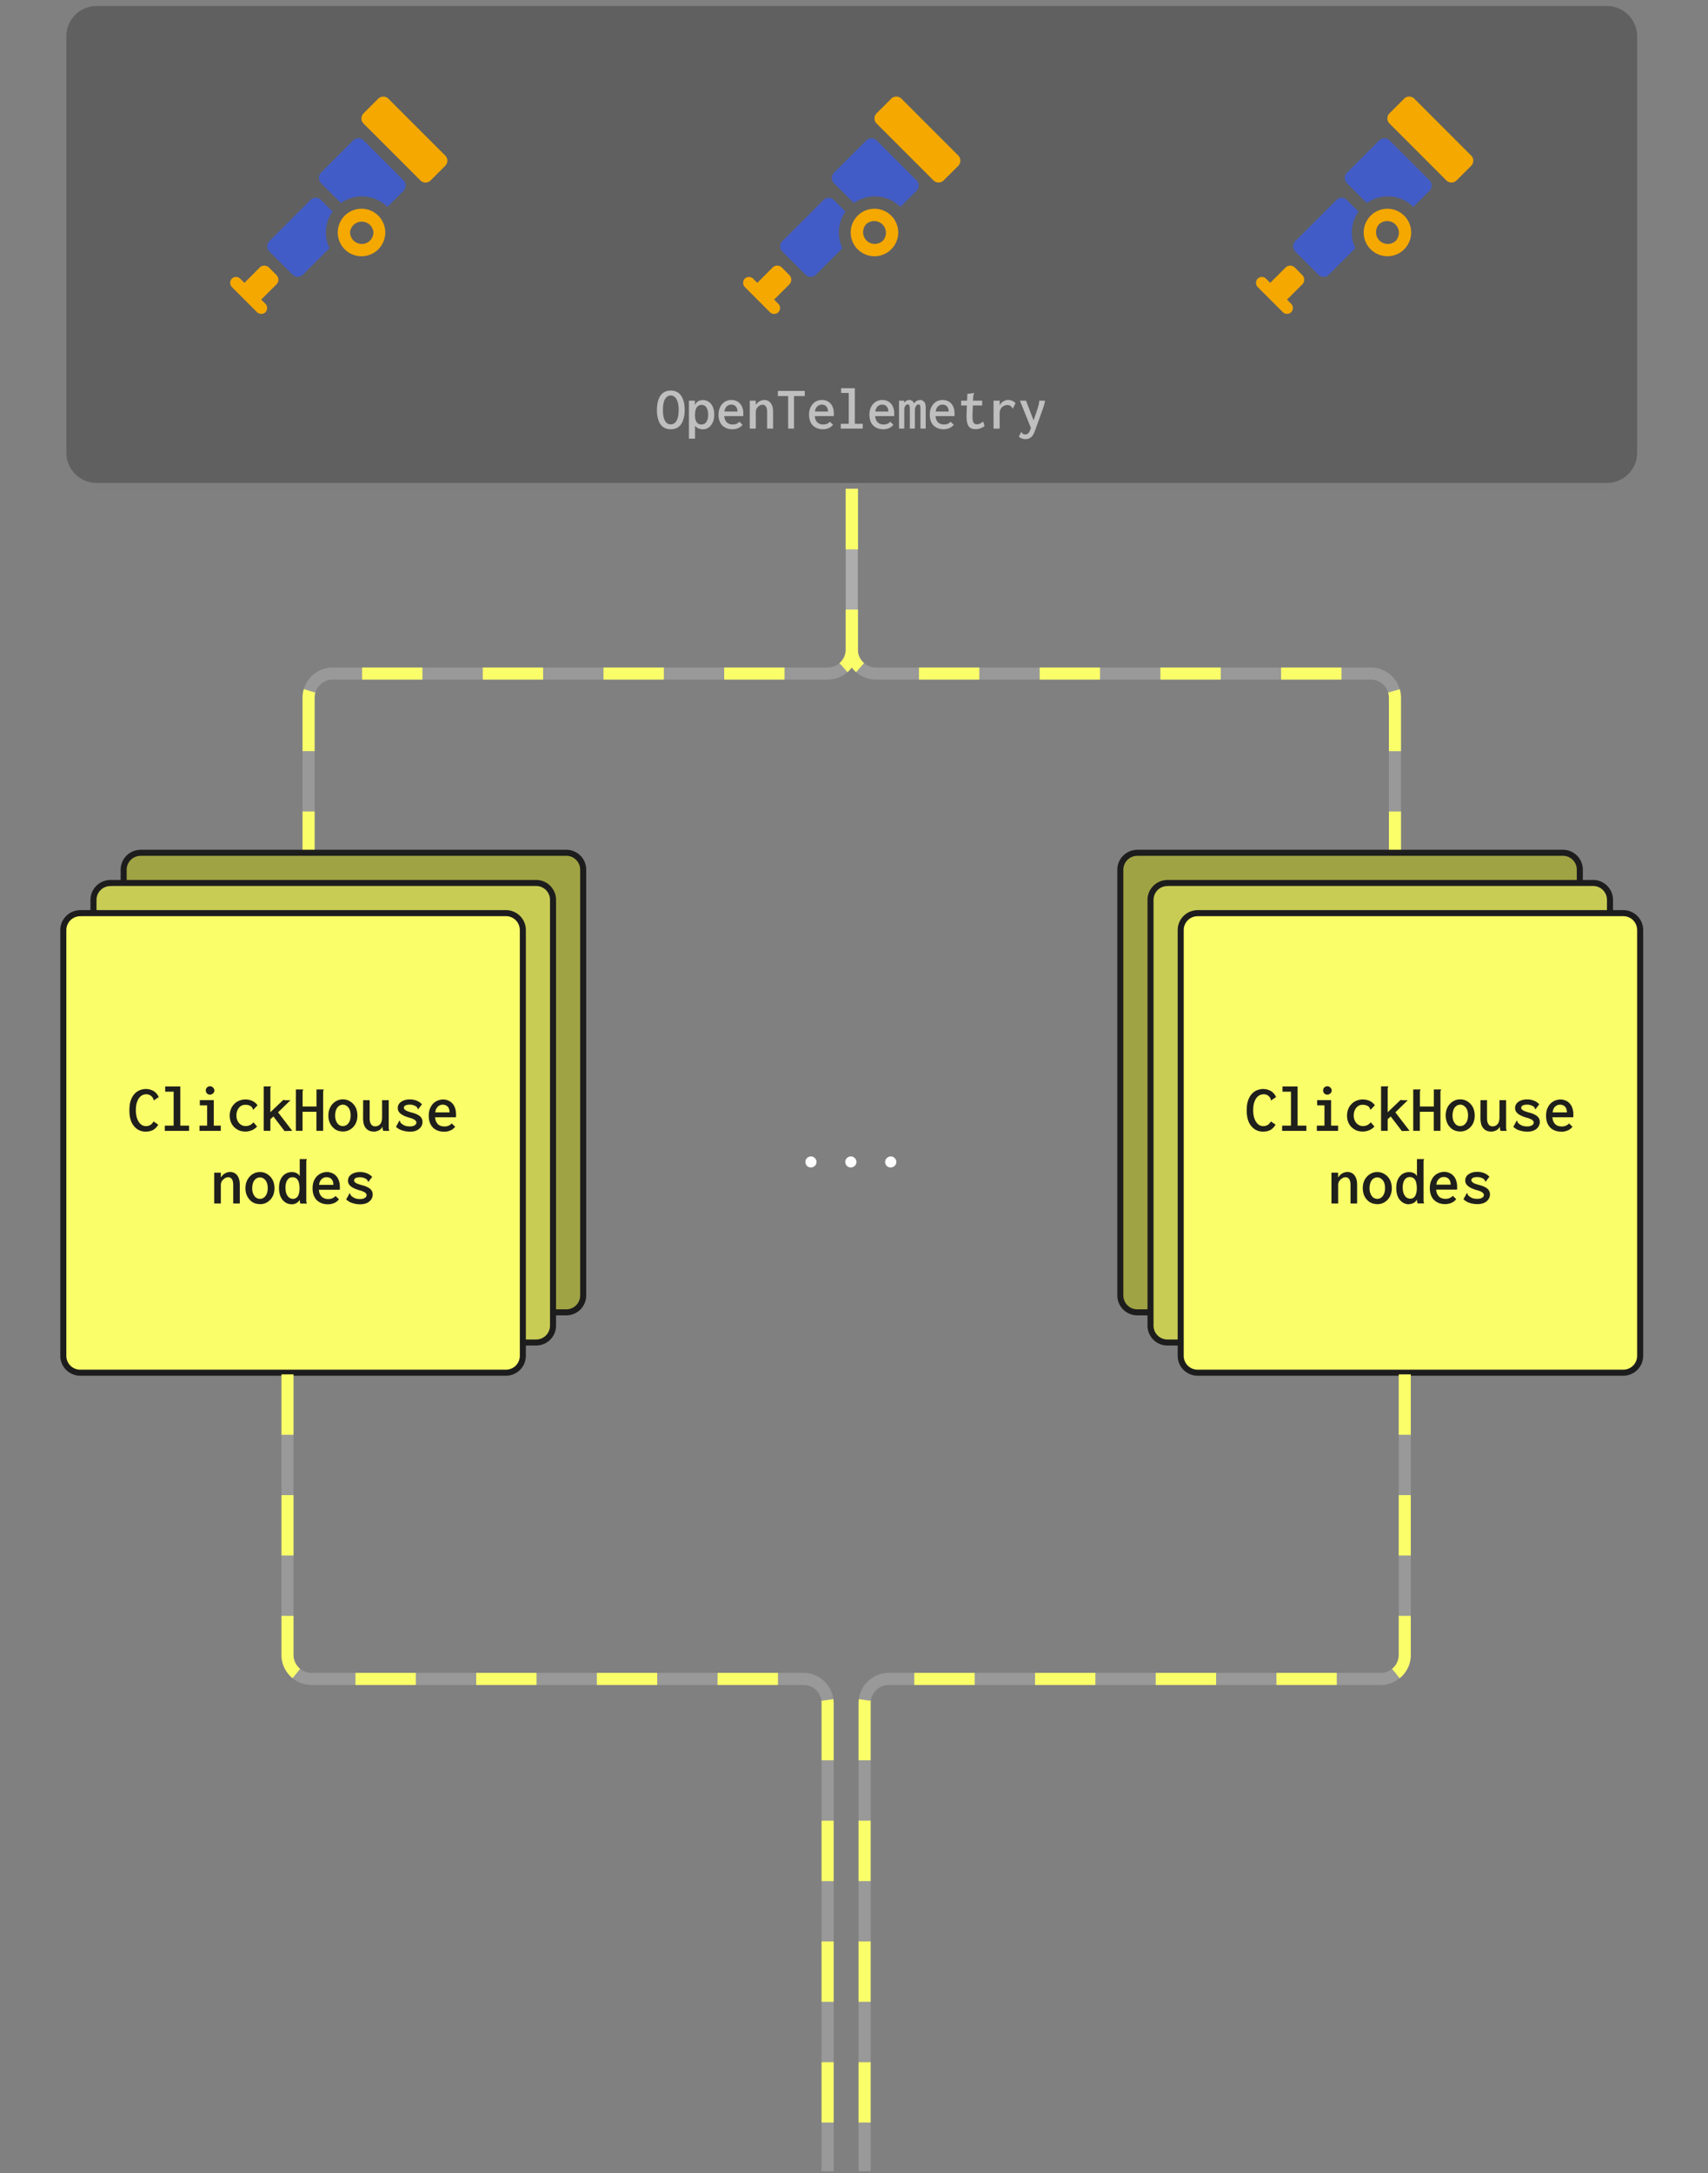 <svg xmlns="http://www.w3.org/2000/svg" width="283" height="360" fill="none" viewBox="0 0 283 360">
<rect x="0" y="0" width="283" height="360" fill="#808080" stroke="none"/>
<g clip-path="url(#a)">
    <path fill="#151515" fill-opacity=".3" d="M10 6a6 6 0 0 1 6-6h250.26a6 6 0 0 1 6 6v69a6 6 0 0 1-6 6H16a6 6 0 0 1-6-6z"/>
    <path stroke="#fff" stroke-opacity=".2" d="M16 .5h250.26a5.5 5.5 0 0 1 5.5 5.5v69a5.5 5.5 0 0 1-5.5 5.5H16a5.5 5.5 0 0 1-5.5-5.5V6A5.5 5.5 0 0 1 16 .5Z"/>
    <path fill="#f5a800" d="M57.17 35.68a3.93 3.93 0 1 0 5.46 5.67 3.93 3.93 0 0 0-5.46-5.67m4.16 4.16A1.95 1.95 0 0 1 58 38.47a1.95 1.95 0 0 1 3.88 0c0 .51-.2 1-.56 1.37m1.33-23.48-2.4 2.4a1.2 1.2 0 0 0 0 1.72l9.4 9.4a1.2 1.2 0 0 0 1.71 0l2.4-2.4a1.2 1.2 0 0 0 0-1.72l-9.4-9.4a1.2 1.2 0 0 0-1.7 0M45.8 47.12a1.1 1.1 0 0 0 0-1.56l-1.22-1.23a1.1 1.1 0 0 0-1.56 0l-2.52 2.53-.7-.7a1 1 0 0 0-1.38 0 1 1 0 0 0 0 1.39l4.17 4.17a1 1 0 0 0 1.39 0 1 1 0 0 0 0-1.39l-.7-.7 2.53-2.52z"/>
    <path fill="#425cc7" d="m58.53 23.26-5.34 5.35a1.24 1.24 0 0 0 0 1.73l3.3 3.3a6 6 0 0 1 7.7.64l2.67-2.67a1.24 1.24 0 0 0 0-1.74l-6.59-6.6a1.23 1.23 0 0 0-1.74 0M55.1 35.04l-1.95-1.95a1.2 1.2 0 0 0-1.67 0l-6.87 6.88a1.2 1.2 0 0 0 0 1.66l3.9 3.9a1.2 1.2 0 0 0 1.65 0l4.43-4.42a6 6 0 0 1 .51-6.07"/>
    <path fill="#f5a800" d="M142.16 35.68a3.93 3.93 0 1 0 5.46 5.67 3.93 3.93 0 0 0-5.46-5.67m4.16 4.16a1.95 1.95 0 0 1-2.75 0 1.96 1.96 0 0 1 0-2.75 1.95 1.95 0 0 1 2.75 2.75m1.34-23.48-2.4 2.4a1.2 1.2 0 0 0 0 1.72l9.4 9.4a1.2 1.2 0 0 0 1.7 0l2.41-2.4c.47-.48.47-1.24 0-1.72l-9.4-9.4a1.2 1.2 0 0 0-1.32-.27 1 1 0 0 0-.4.27m-16.87 30.76a1.1 1.1 0 0 0 0-1.56l-1.22-1.23a1.1 1.1 0 0 0-1.56 0l-2.52 2.53-.69-.7a1 1 0 0 0-1.38 0 1 1 0 0 0 0 1.39l4.16 4.17a1 1 0 0 0 1.4 0 1 1 0 0 0 0-1.39l-.7-.7z"/>
    <path fill="#425cc7" d="m143.53 23.26-5.35 5.35a1.24 1.24 0 0 0 0 1.73l3.3 3.3a6 6 0 0 1 7.71.64l2.67-2.67a1.24 1.24 0 0 0 0-1.74l-6.6-6.6a1.23 1.23 0 0 0-1.73 0m-3.44 11.78-1.95-1.95a1.2 1.2 0 0 0-1.66 0l-6.88 6.88a1.2 1.2 0 0 0 0 1.66l3.9 3.9a1.2 1.2 0 0 0 1.66 0l4.42-4.42a6 6 0 0 1 .51-6.07"/>
    <path fill="#f5a800" d="M227.16 35.68a3.93 3.93 0 1 0 5.45 5.67 3.93 3.93 0 0 0-5.45-5.67m4.16 4.16a1.95 1.95 0 0 1-2.76 0 1.96 1.96 0 0 1 0-2.75 1.95 1.95 0 0 1 2.75 2.75m1.33-23.48-2.4 2.4a1.2 1.2 0 0 0 0 1.72l9.4 9.4a1.2 1.2 0 0 0 1.7 0l2.41-2.4a1.2 1.2 0 0 0 0-1.72l-9.4-9.4a1.2 1.2 0 0 0-1.32-.27q-.22.09-.4.27m-16.86 30.76a1.1 1.1 0 0 0 0-1.56l-1.22-1.23a1.1 1.1 0 0 0-1.56 0l-2.53 2.53-.69-.7a1 1 0 0 0-1.38 0 1 1 0 0 0 0 1.39l4.17 4.17a1 1 0 0 0 1.38 0 1 1 0 0 0 0-1.39l-.69-.7z"/>
    <path fill="#425cc7" d="m228.52 23.26-5.35 5.35a1.24 1.24 0 0 0 0 1.73l3.3 3.3a6 6 0 0 1 7.71.64l2.67-2.67a1.24 1.24 0 0 0 0-1.74l-6.6-6.6a1.23 1.23 0 0 0-1.73 0m-3.44 11.78-1.95-1.95a1.2 1.2 0 0 0-1.66 0l-6.88 6.88a1.2 1.2 0 0 0 0 1.66l3.9 3.9a1.2 1.2 0 0 0 1.66 0l4.42-4.42a6 6 0 0 1 .52-6.07"/>
    <path fill="#fff" fill-opacity=".6" d="M111.14 71.11q-.74 0-1.26-.37-.51-.37-.77-1.09a5 5 0 0 1-.26-1.75q0-1.01.26-1.72.26-.72.77-1.1.52-.38 1.26-.38.75 0 1.26.38t.77 1.1q.27.71.27 1.72a5 5 0 0 1-.27 1.75q-.26.72-.77 1.09t-1.26.37m0-.81a1 1 0 0 0 .7-.27q.3-.27.45-.8t.16-1.34q0-.75-.16-1.28t-.45-.81a1 1 0 0 0-.7-.29q-.4 0-.71.29t-.44.81q-.15.53-.15 1.28 0 .8.15 1.34.15.53.44.8t.71.27m3.01 2.37v-6.3h.99v.74q.14-.3.33-.48.22-.2.46-.27.25-.09.54-.09.38 0 .71.16.34.15.6.45t.41.75.15 1.05-.16 1.07q-.16.45-.43.77a1.7 1.7 0 0 1-1.3.6 2 2 0 0 1-.94-.26 2 2 0 0 1-.35-.32v2.13zm2.05-2.35q.23 0 .43-.08t.36-.27q.15-.2.25-.51a3 3 0 0 0-.04-1.65q-.12-.34-.36-.54a1 1 0 0 0-.56-.2 1 1 0 0 0-.82.39q-.15.2-.23.54a4 4 0 0 0-.03 1.35q.05.24.14.43.09.18.21.3.13.12.29.18.17.06.36.06m5.14.79q-.5 0-.92-.16t-.73-.46q-.3-.3-.47-.76-.17-.45-.17-1.02t.17-1.03.46-.77a2 2 0 0 1 1.54-.65q.38 0 .74.14t.62.42.42.69.16.98v.23l-.01.21h-3.14q.02.36.14.63.12.26.3.43.2.17.43.25.24.08.5.08.23 0 .42-.04.2-.04.38-.15t.33-.27l.52.51q-.21.25-.47.42-.25.16-.57.24-.3.08-.65.08m-1.31-2.93h2.16q0-.28-.07-.49a1 1 0 0 0-.21-.36 1 1 0 0 0-.32-.22 1.2 1.2 0 0 0-.83-.01q-.18.08-.33.21-.15.14-.26.36-.1.21-.14.51m4.2 2.82v-4.63h1v.71q.17-.25.38-.43a1.6 1.6 0 0 1 1.03-.39q.39 0 .72.2t.53.63.2 1.12V71h-.99v-2.78q0-.41-.09-.67a1 1 0 0 0-.26-.38.6.6 0 0 0-.39-.12 1 1 0 0 0-.4.09q-.2.09-.37.25-.16.15-.26.38-.1.22-.1.5V71zm6.36 0v-5.39h-1.7v-.85h4.45v.85h-1.78V71zm5.75.11q-.5 0-.92-.16t-.73-.46-.47-.76-.17-1.02q0-.58.17-1.03t.46-.77a2 2 0 0 1 1.54-.65q.38 0 .74.14t.62.42q.27.27.42.69.16.41.16.98v.23l-.01.21h-3.14q.02.36.14.63.12.26.3.43.2.17.43.25.24.08.5.08.23 0 .42-.04.2-.04.38-.15t.33-.27l.52.51q-.21.25-.47.42-.25.16-.57.24-.3.08-.65.08m-1.31-2.93h2.16q0-.28-.07-.49a1 1 0 0 0-.21-.36 1 1 0 0 0-.32-.22 1.2 1.2 0 0 0-.83-.01q-.18.08-.33.21-.15.14-.26.36-.1.21-.14.51m4.28 2.82v-.79h1.32V65.1h-1.26v-.79h2.27v5.9h1.31V71zm7.03.11q-.5 0-.92-.16t-.73-.46-.47-.76-.17-1.02q0-.58.17-1.03t.46-.77a2 2 0 0 1 1.54-.65q.38 0 .74.14t.62.42q.27.27.42.69.16.41.16.98v.23l-.01.21h-3.14q.02.36.14.63.12.26.3.43.2.17.43.25.24.08.5.08.23 0 .42-.04.2-.04.38-.15t.33-.27l.52.51q-.21.25-.47.42-.25.16-.57.24-.3.08-.65.08m-1.31-2.93h2.16q0-.28-.07-.49a1 1 0 0 0-.21-.36 1 1 0 0 0-.32-.22 1.2 1.2 0 0 0-.83-.01q-.18.08-.33.21-.15.14-.26.36-.1.21-.14.51m3.93 2.82v-4.63h.85v.38a1 1 0 0 1 .53-.43 1 1 0 0 1 .32-.06.8.8 0 0 1 .62.27q.12.13.18.34.1-.2.24-.33.15-.13.34-.2t.42-.08.41.1.29.26a1 1 0 0 1 .17.4q.06.23.05.52V71h-.87v-3.2q0-.34-.04-.52t-.12-.23a.3.3 0 0 0-.17-.06q-.15 0-.29.14-.13.13-.22.36t-.08.51v3h-.84v-3.16q0-.52-.09-.69t-.29-.17a.4.4 0 0 0-.2.07l-.17.19q-.08.12-.13.3-.04.18-.04.42V71zm7.38.11q-.5 0-.92-.16t-.73-.46-.47-.76-.17-1.02q0-.58.17-1.03t.46-.77a2 2 0 0 1 1.54-.65q.38 0 .74.14t.62.42q.27.27.42.69.16.41.16.98v.23l-.01.21h-3.14q.02.36.14.63.12.26.3.43.2.17.43.25.24.08.5.08.23 0 .42-.04.2-.04.38-.15t.33-.27l.52.51q-.21.25-.47.42-.25.16-.57.24-.3.08-.65.08m-1.31-2.93h2.16q0-.28-.07-.49a1 1 0 0 0-.21-.36 1 1 0 0 0-.32-.22 1.2 1.2 0 0 0-.83-.01q-.18.08-.33.21-.15.14-.26.36-.1.21-.14.51m6.59 2.91q-.4 0-.71-.13a1 1 0 0 1-.47-.44q-.17-.3-.24-.78a7 7 0 0 1-.05-1.17l.13-3.32 1.02-.13.1-.01.01.09-.09.14-.05.24-.1 1.29.04.11-.07 1.59q-.03.67.04 1.06.07.37.24.52.17.14.41.14.32 0 .57-.13.25-.14.51-.32l.22.74q-.34.26-.71.38a2 2 0 0 1-.8.13m-2.37-4.72h3.49l-.01.8h-3.48zm5.37 0h1.03l-.02 1.32-.12-.11a1.6 1.6 0 0 1 .99-1.22q.25-.1.52-.1.38 0 .69.13.31.14.56.39l-.42.82-.04.09-.08-.04-.06-.16-.15-.19q-.15-.1-.3-.15a1 1 0 0 0-.33-.05 1.3 1.3 0 0 0-.87.35q-.18.18-.29.46-.1.27-.1.66v2.44h-1.01zm5.27 6.38a2 2 0 0 1-.59-.11 2 2 0 0 1-.5-.31l.37-.68.05-.08.07.04.07.13q.05.07.19.17l.17.04.18.02q.22 0 .39-.12a1 1 0 0 0 .28-.35q.13-.24.26-.62l.96-2.8q.15-.45.26-.85.12-.42.15-.86h.94q-.04.45-.21.95t-.33.95l-1.15 3.17q-.26.73-.65 1.02t-.91.29m-.9-6.38H170l1.4 3.64-.5 1.1z"/>
    <g>
        <path stroke="rgba(255,255,255,0.2)" stroke-width="2" d="M141.13 81v26.58a4 4 0 0 1-4 4h-82a4 4 0 0 0-4 4v35.1"/>
        <path stroke="#faff69" stroke-dasharray="10 10" stroke-width="2" d="M141.13 81v26.58a4 4 0 0 1-4 4h-82a4 4 0 0 0-4 4v35.1">
            <animate attributeName="stroke-dashoffset" from="0" to="-20" dur="0.5s" repeatCount="indefinite"/>
        </path>
        <path stroke="rgba(255,255,255,0.2)" stroke-width="2" d="M141.13 81v26.58a4 4 0 0 0 4 4h82a4 4 0 0 1 4 4v35.1"/>
        <path stroke="#faff69" stroke-dasharray="10 10" stroke-width="2" d="M141.13 81v26.58a4 4 0 0 0 4 4h82a4 4 0 0 1 4 4v35.1">
            <animate attributeName="stroke-dashoffset" from="0" to="-20" dur="0.5s" repeatCount="indefinite"/>
        </path>
    </g>
    <path fill="#faff69" d="M23.3 141.27h70.53a2.8 2.8 0 0 1 2.8 2.8v70.53a2.8 2.8 0 0 1-2.8 2.8H23.3a2.8 2.8 0 0 1-2.81-2.8v-70.52a2.8 2.8 0 0 1 2.8-2.8"/>
    <path fill="#000" fill-opacity=".2" d="M23.3 141.27h70.53a2.8 2.8 0 0 1 2.8 2.8v70.53a2.8 2.8 0 0 1-2.8 2.8H23.3a2.8 2.8 0 0 1-2.81-2.8v-70.52a2.8 2.8 0 0 1 2.8-2.8"/>
    <path fill="#000" fill-opacity=".2" d="M23.3 141.27h70.53a2.8 2.8 0 0 1 2.8 2.8v70.53a2.8 2.8 0 0 1-2.8 2.8H23.3a2.8 2.8 0 0 1-2.81-2.8v-70.52a2.8 2.8 0 0 1 2.8-2.8"/>
    <path stroke="#1d1d1d" d="M23.3 141.27h70.53a2.8 2.8 0 0 1 2.8 2.8v70.53a2.8 2.8 0 0 1-2.8 2.8H23.3a2.8 2.8 0 0 1-2.81-2.8v-70.52a2.8 2.8 0 0 1 2.8-2.8Z"/>
    <path fill="#1f1f1c" d="M45.95 176.35v-8.25H48q.74 0 1.22.13a2.5 2.5 0 0 1 1.46 1q.28.38.47.84.2.46.29 1.02a7 7 0 0 1-.15 2.88q-.21.75-.66 1.28-.43.54-1.12.82t-1.67.28zm1.26-1.03h.6q.9 0 1.42-.36.54-.37.78-1.04.25-.7.25-1.61 0-.99-.22-1.68-.23-.7-.73-1.09a2 2 0 0 0-1.36-.4h-.74zm7.41 1.16q-1 0-1.58-.46a1.6 1.6 0 0 1-.56-1.23q0-.5.23-.9t.66-.7 1.04-.45a5 5 0 0 1 1.7-.16l.4.02.42.02.04.94a5 5 0 0 0-.8-.05h-.37q-.51 0-.9.08a2 2 0 0 0-.62.2 1 1 0 0 0-.36.37 1 1 0 0 0-.11.49q0 .22.07.4.09.15.22.24.14.09.33.15a2 2 0 0 0 1.19-.1q.33-.15.55-.43.24-.3.36-.71.12-.44.12-1.02 0-.81-.19-1.26-.16-.45-.51-.62a2.4 2.4 0 0 0-1.68-.03 2 2 0 0 0-.76.5l-.7-.79q.5-.46 1.1-.69a4 4 0 0 1 2.31-.06q.5.14.88.45.38.32.58.86.21.54.21 1.37v3.43h-1.37v-.76q-.18.27-.39.45a2 2 0 0 1-.96.41q-.27.04-.55.04m7.9-.02q-.55 0-.94-.18a1.5 1.5 0 0 1-.62-.58q-.23-.39-.32-1.03a9 9 0 0 1-.06-1.54l.17-4.4 1.35-.17.13-.01.01.12-.12.18q-.04.1-.06.32l-.14 1.7.06.15-.1 2.1q-.03.9.06 1.4t.31.7q.22.18.55.18.42 0 .75-.17.34-.18.67-.43l.3.98q-.45.33-.94.5-.5.18-1.06.18m-3.14-6.24H64l-.01 1.05h-4.6zm8.47 6.26q-1.02 0-1.59-.46a1.6 1.6 0 0 1-.55-1.23q0-.5.22-.9.24-.4.66-.7.44-.3 1.05-.45a5 5 0 0 1 1.7-.16 6 6 0 0 1 .8.04l.05.94a5 5 0 0 0-.8-.05h-.37q-.51 0-.9.08a2 2 0 0 0-.62.2 1 1 0 0 0-.35.37 1 1 0 0 0-.12.49q0 .22.08.4.08.15.2.24.16.09.34.15a2 2 0 0 0 1.19-.1q.33-.15.55-.43.24-.3.36-.71.12-.44.12-1.02 0-.81-.18-1.26-.19-.45-.52-.62a2.4 2.4 0 0 0-1.68-.03q-.38.14-.75.5l-.7-.79q.5-.46 1.1-.69a4 4 0 0 1 2.3-.06q.5.14.88.45.39.32.58.86.21.54.21 1.37v3.43h-1.37v-.76q-.17.27-.39.45a2 2 0 0 1-.96.41q-.27.04-.54.04m-25.13 16.07v-8.33h1.31v.97q.17-.39.44-.63.28-.25.6-.36.34-.12.72-.12.5 0 .94.21.45.21.8.6.33.4.54 1 .2.59.2 1.38a4 4 0 0 1-.22 1.41q-.21.62-.57 1.02a2.2 2.2 0 0 1-1.71.8 2.4 2.4 0 0 1-1.25-.35 2 2 0 0 1-.46-.42v2.82zm2.72-3.11q.3 0 .56-.1.27-.13.48-.36.21-.26.33-.68a4 4 0 0 0-.05-2.18 1.5 1.5 0 0 0-.48-.71q-.3-.25-.74-.27-.33 0-.6.12-.3.12-.48.4-.21.26-.3.71a5 5 0 0 0-.05 1.79q.06.31.19.56.12.25.28.4t.38.24.48.08m5.88 1.04q-1.01 0-1.59-.46a1.6 1.6 0 0 1-.55-1.23q0-.5.22-.9.24-.4.66-.7.44-.3 1.05-.45a5 5 0 0 1 1.7-.16l.39.02.42.02.04.94a5 5 0 0 0-.8-.05h-.36q-.53 0-.9.08a2 2 0 0 0-.62.2 1 1 0 0 0-.36.37 1 1 0 0 0-.12.49q0 .22.08.4.07.15.21.24t.33.15a2 2 0 0 0 1.2-.1q.32-.15.55-.43.23-.3.35-.71.12-.44.12-1.02 0-.81-.18-1.26t-.52-.62a2.4 2.4 0 0 0-1.68-.03 2 2 0 0 0-.75.5l-.7-.79q.5-.46 1.1-.69a4 4 0 0 1 2.3-.06q.52.14.88.45.39.32.58.86.21.54.22 1.37v3.43H53.2v-.76q-.17.27-.38.45a2 2 0 0 1-.97.41q-.26.04-.54.04m5.25-6.26h1.36l-.03 1.74-.15-.14q.06-.4.25-.72a2 2 0 0 1 .45-.55 2 2 0 0 1 1.3-.48q.5 0 .9.17t.74.52l-.55 1.08-.05.12-.1-.05-.09-.21a1 1 0 0 0-.2-.25 2 2 0 0 0-.4-.2 1 1 0 0 0-.43-.07 1.7 1.7 0 0 0-1.15.46q-.24.25-.38.61t-.14.88v3.22h-1.33zm9.25 6.24q-.54 0-.93-.18a1.5 1.5 0 0 1-.63-.58q-.22-.39-.31-1.03a9 9 0 0 1-.07-1.54l.17-4.4 1.35-.17.13-.01.02.12-.12.18q-.04.1-.07.32l-.13 1.7.05.15-.09 2.1q-.03.9.05 1.4.1.5.32.7.22.18.54.18.43 0 .76-.17t.67-.43l.3.98q-.45.33-.95.5-.48.18-1.06.18m-3.13-6.24h4.62l-.02 1.05h-4.6zm9.19 6.26q-.56 0-1.04-.1a3.4 3.4 0 0 1-1.7-.86l.6-1.11.08-.12.09.05.07.23a1 1 0 0 0 .18.26q.32.28.73.45t1 .16q.41 0 .7-.1.27-.1.44-.27t.16-.41a.5.5 0 0 0-.1-.3 1 1 0 0 0-.24-.23 5 5 0 0 0-1.12-.45 7 7 0 0 1-1.19-.45q-.5-.26-.78-.62a1.3 1.3 0 0 1-.27-.85q0-.48.27-.86.3-.38.82-.6a4 4 0 0 1 2.64.01q.31.12.58.3t.5.41l-.67.9-.08.1-.1-.07-.06-.2a1 1 0 0 0-.19-.24 2 2 0 0 0-1.33-.42 2 2 0 0 0-.82.16q-.35.15-.35.47 0 .19.15.35t.5.31.94.3q.75.21 1.22.47.45.25.67.6t.23.8q0 .52-.3.97-.27.43-.84.7t-1.39.26"/>
    <path fill="#faff69" d="M18.3 146.27h70.53a2.8 2.8 0 0 1 2.8 2.8v70.53a2.8 2.8 0 0 1-2.8 2.8H18.3a2.8 2.8 0 0 1-2.81-2.8v-70.52a2.8 2.8 0 0 1 2.8-2.8"/>
    <path fill="#000" fill-opacity=".2" d="M18.3 146.27h70.53a2.8 2.8 0 0 1 2.8 2.8v70.53a2.8 2.8 0 0 1-2.8 2.8H18.3a2.8 2.8 0 0 1-2.81-2.8v-70.52a2.8 2.8 0 0 1 2.8-2.8"/>
    <path stroke="#1d1d1d" d="M18.3 146.27h70.53a2.8 2.8 0 0 1 2.8 2.8v70.53a2.8 2.8 0 0 1-2.8 2.8H18.3a2.8 2.8 0 0 1-2.81-2.8v-70.52a2.8 2.8 0 0 1 2.8-2.8Z"/>
    <path fill="#1f1f1c" d="M40.95 181.35v-8.25H43q.74 0 1.22.13a2.5 2.5 0 0 1 1.46 1q.28.38.47.84.2.46.29 1.02a7 7 0 0 1-.15 2.88q-.21.75-.66 1.28-.43.54-1.12.82t-1.67.28zm1.26-1.03h.6q.9 0 1.42-.36.54-.37.78-1.04.25-.7.25-1.61 0-.99-.22-1.68-.23-.7-.73-1.09a2 2 0 0 0-1.36-.4h-.74zm7.41 1.16q-1 0-1.58-.46a1.6 1.6 0 0 1-.56-1.23q0-.5.23-.9t.66-.7 1.04-.45a5 5 0 0 1 1.7-.16l.4.02.42.02.04.94a5 5 0 0 0-.8-.05h-.37q-.51 0-.9.08a2 2 0 0 0-.62.2 1 1 0 0 0-.36.37 1 1 0 0 0-.11.49q0 .22.07.4.09.15.22.24.14.09.33.15a2 2 0 0 0 1.19-.1q.33-.15.55-.43.24-.3.36-.71.12-.44.12-1.02 0-.81-.19-1.26-.16-.45-.51-.62a2.4 2.4 0 0 0-1.68-.03 2 2 0 0 0-.76.5l-.7-.79q.5-.46 1.1-.69a4 4 0 0 1 2.31-.06q.5.14.88.45.38.32.58.86.21.54.21 1.37v3.43h-1.37v-.76q-.18.27-.39.45a2 2 0 0 1-.96.41q-.27.04-.55.04m7.9-.02q-.55 0-.94-.18a1.5 1.5 0 0 1-.62-.58q-.23-.39-.32-1.03a9 9 0 0 1-.06-1.54l.17-4.4 1.35-.17.13-.01.01.12-.12.18q-.04.1-.06.32l-.14 1.7.06.15-.1 2.1q-.03.9.06 1.4t.31.7q.22.18.55.18.42 0 .75-.17.34-.18.67-.43l.3.98q-.45.33-.94.5-.5.18-1.06.18m-3.14-6.24H59l-.01 1.05h-4.6zm8.47 6.26q-1.02 0-1.59-.46a1.6 1.6 0 0 1-.55-1.23q0-.5.22-.9.24-.4.66-.7.44-.3 1.05-.45a5 5 0 0 1 1.7-.16 6 6 0 0 1 .8.04l.05.94a5 5 0 0 0-.8-.05h-.37q-.51 0-.9.08a2 2 0 0 0-.62.2 1 1 0 0 0-.35.37 1 1 0 0 0-.12.49q0 .22.08.4.08.15.2.24.16.09.34.15a2 2 0 0 0 1.19-.1q.33-.15.55-.43.24-.3.36-.71.12-.44.12-1.02 0-.81-.18-1.26-.19-.45-.52-.62a2.4 2.4 0 0 0-1.68-.03q-.38.14-.75.5l-.7-.79q.5-.46 1.1-.69a4 4 0 0 1 2.3-.06q.5.14.88.45.39.32.58.86.21.54.21 1.37v3.43h-1.37v-.76q-.17.27-.39.45a2 2 0 0 1-.96.41q-.27.04-.54.04m-25.13 16.07v-8.33h1.31v.97q.17-.39.44-.63.28-.25.6-.36.34-.12.72-.12.5 0 .94.21.45.21.8.6.33.4.54 1 .2.59.2 1.38a4 4 0 0 1-.22 1.41q-.21.62-.57 1.02a2.2 2.2 0 0 1-1.71.8 2.4 2.4 0 0 1-1.25-.35 2 2 0 0 1-.46-.42v2.82zm2.72-3.11q.3 0 .56-.1.27-.13.48-.36.21-.26.33-.68a4 4 0 0 0-.05-2.18 1.5 1.5 0 0 0-.48-.71q-.3-.25-.74-.27-.33 0-.6.12-.3.12-.48.4-.21.26-.3.71a5 5 0 0 0-.05 1.79q.06.31.19.56.12.25.28.4t.38.24.48.08m5.88 1.04q-1.01 0-1.59-.46a1.6 1.6 0 0 1-.55-1.23q0-.5.22-.9.24-.4.66-.7.44-.3 1.05-.45a5 5 0 0 1 1.7-.16l.39.02.42.02.04.94a5 5 0 0 0-.8-.05h-.36q-.53 0-.9.08a2 2 0 0 0-.62.2 1 1 0 0 0-.36.37 1 1 0 0 0-.12.49q0 .22.08.4.07.15.21.24t.33.15a2 2 0 0 0 1.2-.1q.32-.15.55-.43.23-.3.35-.71.12-.44.12-1.02 0-.81-.18-1.26t-.52-.62a2.4 2.4 0 0 0-1.68-.03 2 2 0 0 0-.75.5l-.7-.79q.5-.46 1.1-.69a4 4 0 0 1 2.3-.06q.52.14.88.45.39.32.58.86.21.54.22 1.37v3.43H48.2v-.76q-.17.27-.38.45a2 2 0 0 1-.97.41q-.26.04-.54.04m5.25-6.26h1.36l-.03 1.74-.15-.14q.06-.4.25-.72a2 2 0 0 1 .45-.55 2 2 0 0 1 1.3-.48q.5 0 .9.17t.74.52l-.55 1.08-.05.12-.1-.05-.09-.21a1 1 0 0 0-.2-.25 2 2 0 0 0-.4-.2 1 1 0 0 0-.43-.07 1.7 1.7 0 0 0-1.15.46q-.24.25-.38.61t-.14.88v3.22h-1.33zm9.25 6.24q-.54 0-.93-.18a1.5 1.5 0 0 1-.63-.58q-.22-.39-.31-1.03a9 9 0 0 1-.07-1.54l.17-4.4 1.35-.17.13-.01.02.12-.12.18q-.04.1-.07.32l-.13 1.7.05.15-.09 2.1q-.03.9.05 1.4.1.5.32.7.22.18.54.18.42 0 .76-.17t.67-.43l.3.98q-.45.33-.95.5-.48.18-1.06.18m-3.13-6.24h4.62l-.02 1.05h-4.6zm9.19 6.26q-.56 0-1.04-.1a3.4 3.4 0 0 1-1.7-.86l.6-1.11.08-.12.09.05.07.23a1 1 0 0 0 .18.26q.32.28.73.45t1 .16q.41 0 .7-.1.27-.1.44-.27t.16-.41a.5.5 0 0 0-.1-.3 1 1 0 0 0-.24-.23 5 5 0 0 0-1.12-.45 7 7 0 0 1-1.19-.45q-.5-.26-.78-.62a1.3 1.3 0 0 1-.27-.85q0-.48.27-.86.3-.38.82-.6a4 4 0 0 1 2.64.01q.31.12.58.3t.5.41l-.67.9-.08.1-.1-.07-.06-.2a1 1 0 0 0-.19-.24 2 2 0 0 0-1.33-.42 2 2 0 0 0-.82.16q-.35.15-.35.47 0 .19.15.35t.5.31.94.3q.75.21 1.22.47.45.25.67.6t.23.8q0 .52-.3.97-.27.43-.84.7t-1.39.26"/>
    <path fill="#faff69" d="M13.3 151.27h70.53a2.8 2.8 0 0 1 2.8 2.8v70.53a2.8 2.8 0 0 1-2.8 2.8H13.3a2.8 2.8 0 0 1-2.81-2.8v-70.52a2.8 2.8 0 0 1 2.8-2.8"/>
    <path stroke="#1d1d1d" d="M13.3 151.27h70.53a2.8 2.8 0 0 1 2.8 2.8v70.53a2.8 2.8 0 0 1-2.8 2.8H13.3a2.8 2.8 0 0 1-2.81-2.8v-70.52a2.8 2.8 0 0 1 2.8-2.8Z"/>
    <path fill="#1f1f1c" d="M24.16 187.46a2.4 2.4 0 0 1-1.91-.85 3 3 0 0 1-.6-1.09q-.21-.66-.21-1.57 0-.8.15-1.4.17-.6.44-1 .28-.42.63-.67t.74-.36a2.6 2.6 0 0 1 2.08.24q.55.36.82.98l-.74.5-.08.05-.06-.08a.3.3 0 0 0-.01-.16 1.25 1.25 0 0 0-1.2-.77q-.35 0-.67.17-.3.17-.54.5-.22.34-.36.82-.13.49-.13 1.13 0 .61.12 1.1.13.49.35.84.23.34.53.53.3.18.66.18.27 0 .5-.08.24-.08.43-.25.2-.2.35-.44l.77.53q-.36.6-.86.88-.51.27-1.2.27m3.15-.12v-.87h1.46v-5.62h-1.4v-.87h2.5v6.49h1.45v.87zm5.75 0v-.87h1.26v-3.36h-1.21v-.87h2.31v4.23h1.16v.87zm1.74-6a.7.7 0 0 1-.5-.2.7.7 0 0 1-.2-.49q0-.3.2-.5t.5-.2.5.22q.22.21.22.48t-.22.48a.7.7 0 0 1-.5.2m5.86 6.12q-.57 0-1.05-.19a3 3 0 0 1-.82-.55q-.34-.36-.54-.83a3 3 0 0 1-.19-1.06q0-.57.19-1.06t.54-.85q.34-.37.82-.56.48-.21 1.04-.21.68 0 1.18.25.52.25.84.71l-.63.66-.07.08-.07-.06-.04-.17-.15-.23q-.21-.2-.48-.28a2 2 0 0 0-.6-.08 1.3 1.3 0 0 0-1.02.47q-.2.23-.32.56t-.12.74q0 .39.12.72.13.33.33.55t.49.36q.28.12.59.12.24 0 .46-.06t.44-.2a2 2 0 0 0 .4-.36l.6.7q-.4.43-.91.63-.5.2-1.03.2m4.64-2.5-.5.46v1.92h-1.1v-7.36h1.19v.1a.3.3 0 0 0-.09.14v4.04l2.15-2.05q.07.03.16.03l.18.03h.84l-2.06 2.01 2.35 3.06-1.27.04zm3.73-4.47h1.2v.1a.3.3 0 0 0-.08.14l-.01.26v2.32h2.3v-2.82h1.19v.1a.3.3 0 0 0-.08.14l-.01.26v6.35h-1.11v-3.15h-2.3v3.15h-1.1zm7.79 6.96q-.7 0-1.24-.33a2.5 2.5 0 0 1-.85-.94q-.33-.6-.32-1.38 0-.78.32-1.37.31-.6.85-.94a2.2 2.2 0 0 1 1.24-.36q.68 0 1.22.36.54.33.87.94.3.6.31 1.37 0 .77-.31 1.37-.32.6-.87.94-.54.34-1.22.34m0-.9q.36 0 .66-.21.3-.24.46-.63.16-.4.16-.92 0-.54-.16-.94a1.4 1.4 0 0 0-.46-.61q-.3-.23-.66-.23-.38 0-.68.23-.28.21-.45.61-.15.4-.16.94 0 .53.16.92t.45.63q.3.21.68.22m5.11.9q-.3 0-.58-.08a1.4 1.4 0 0 1-.49-.25 1.7 1.7 0 0 1-.62-1.08 4 4 0 0 1-.08-.85l.01-2.94h1.08v2.94q0 .39.06.66.08.27.2.43.13.17.3.24t.35.07q.24 0 .45-.09a1 1 0 0 0 .37-.26q.16-.2.24-.46.09-.3.09-.66v-2.87h1.1v4.7q.03.2.1.39H63.5l-.07-.23-.04-.23v-.25q-.1.2-.27.37-.15.15-.35.26a2 2 0 0 1-.4.14q-.2.06-.43.06m5.96 0a4 4 0 0 1-1.64-.34 3 3 0 0 1-.65-.45l.51-.93.07-.1.07.05.06.18q.03.1.15.22.27.23.6.38.35.13.84.13.34 0 .58-.08a1 1 0 0 0 .37-.23q.13-.15.13-.34 0-.15-.08-.24a1 1 0 0 0-.2-.2q-.14-.1-.38-.19a4 4 0 0 0-.56-.18q-.56-.17-.98-.38-.42-.22-.65-.51t-.23-.7.23-.72q.25-.32.68-.5.45-.2 1.05-.2a3 3 0 0 1 1.15.2q.26.1.48.25t.42.35l-.57.74-.06.1-.08-.07-.05-.17-.16-.2a2 2 0 0 0-1.8-.22q-.28.14-.28.4 0 .16.12.28.14.14.42.27.3.12.78.25.63.16 1.02.39.38.2.56.5.18.27.18.66 0 .44-.24.8t-.7.59-1.16.22m5.66 0q-.55 0-1.02-.17-.45-.17-.8-.5a2.4 2.4 0 0 1-.52-.84q-.18-.5-.18-1.12 0-.64.18-1.13.2-.5.51-.85a2.4 2.4 0 0 1 1.7-.72q.42 0 .8.16.4.15.69.46.3.3.46.76.18.46.18 1.08v.25l-.01.23h-3.46q.03.4.16.7.13.28.33.47t.47.27.55.09q.25 0 .46-.04.23-.06.42-.17.2-.1.36-.3l.58.56q-.24.28-.52.47-.3.17-.63.26t-.71.09m-1.44-3.21h2.37q0-.3-.08-.54a1 1 0 0 0-.23-.4 1 1 0 0 0-.35-.24q-.22-.09-.46-.09t-.45.08-.36.23-.3.4q-.1.23-.14.56m-36.63 15.1v-5.1h1.1v.79q.18-.28.41-.48a1.8 1.8 0 0 1 1.14-.43q.42 0 .79.22.36.22.58.7.22.46.22 1.23v3.07h-1.09v-3.06q0-.45-.1-.74a1 1 0 0 0-.28-.41.7.7 0 0 0-.43-.14q-.23 0-.44.1-.22.1-.4.28-.19.16-.3.41t-.1.56v3zm7.59.1q-.7 0-1.24-.32a2.5 2.5 0 0 1-.85-.94q-.33-.6-.32-1.38 0-.78.32-1.37.31-.6.85-.94a2.2 2.2 0 0 1 1.24-.36q.68 0 1.22.36.54.33.87.94.3.6.31 1.37 0 .77-.31 1.37-.32.6-.87.94-.54.34-1.22.34m0-.88q.36 0 .66-.22.3-.24.46-.63.16-.4.16-.92 0-.54-.16-.94a1.4 1.4 0 0 0-.46-.61q-.3-.23-.66-.23-.38 0-.68.23-.28.21-.45.61-.15.4-.16.94 0 .53.16.92t.45.63q.3.21.68.22m5.25.9a2 2 0 0 1-.79-.17 2 2 0 0 1-.67-.5q-.3-.33-.47-.84a4 4 0 0 1-.17-1.19q0-.68.17-1.17.17-.5.47-.82.3-.33.68-.48a2 2 0 0 1 1.34-.09q.25.08.46.23.2.15.31.39v-2.84h1.17v.1l-.08.14v6.77q.03.17.1.35h-1.08l-.07-.22-.02-.2v-.2q-.15.22-.36.4-.2.16-.45.25-.26.09-.54.09m.19-.9a1 1 0 0 0 .5-.12q.22-.13.35-.36t.2-.56a4 4 0 0 0-.06-1.7q-.12-.4-.38-.62a1 1 0 0 0-.65-.22q-.3 0-.51.12t-.37.36q-.15.21-.22.53-.09.32-.08.72 0 .56.15.98.17.42.44.65.28.21.63.22m5.79.9q-.55 0-1.02-.18-.45-.17-.8-.5a2.4 2.4 0 0 1-.52-.84q-.18-.5-.18-1.12 0-.64.18-1.13.2-.5.51-.85a2.4 2.4 0 0 1 1.7-.72q.42 0 .8.16.4.15.69.46.3.3.46.76.18.46.18 1.08v.25l-.01.23h-3.46q.03.4.16.7.14.28.33.47.21.18.47.27.27.09.55.09.25 0 .46-.04.22-.06.42-.17.2-.1.36-.3l.58.56q-.24.28-.52.47-.3.17-.63.26t-.71.09m-1.44-3.22h2.37q0-.3-.08-.54a1 1 0 0 0-.23-.4 1 1 0 0 0-.35-.24q-.21-.09-.46-.09-.24 0-.45.08-.2.08-.36.23t-.3.4q-.1.23-.14.56m6.78 3.22a4 4 0 0 1-1.64-.35 3 3 0 0 1-.65-.45l.51-.93.07-.1.07.05.06.18q.03.1.15.22.27.23.6.38.34.13.84.13.34 0 .58-.08a1 1 0 0 0 .37-.23q.13-.15.13-.34 0-.15-.08-.24a1 1 0 0 0-.2-.2q-.15-.1-.38-.19a4 4 0 0 0-.56-.18q-.56-.17-.98-.38-.42-.22-.65-.51t-.23-.7.23-.72q.25-.32.68-.5.45-.2 1.05-.2a3 3 0 0 1 1.15.2q.25.1.48.25.21.15.42.35l-.57.74-.06.1-.08-.07-.05-.17-.16-.2a2 2 0 0 0-1.8-.22q-.27.14-.28.4 0 .16.12.28.14.14.42.27.3.12.78.25.63.16 1.02.39.38.2.56.5.18.27.18.66 0 .44-.24.8t-.7.59q-.48.22-1.16.22"/>
    <path fill="#fff" d="M134.37 193.4a1 1 0 0 1-.66-.26 1 1 0 0 1-.26-.65q0-.38.26-.65a1 1 0 0 1 .66-.27q.37 0 .64.27.28.27.28.65t-.28.65a1 1 0 0 1-.64.26m6.62 0a1 1 0 0 1-.67-.26 1 1 0 0 1-.26-.65q0-.38.26-.65a1 1 0 0 1 .67-.27q.36 0 .63.27.28.27.28.65t-.28.65a1 1 0 0 1-.63.26m6.6 0a.9.9 0 0 1-.93-.91q.01-.38.28-.65a1 1 0 0 1 .66-.27q.36 0 .63.27.28.27.28.65t-.28.65a1 1 0 0 1-.63.26"/>
    <path fill="#faff69" d="M188.44 141.27h70.51a2.8 2.8 0 0 1 2.81 2.8v70.53a2.8 2.8 0 0 1-2.8 2.8h-70.52a2.8 2.8 0 0 1-2.81-2.8v-70.52a2.8 2.8 0 0 1 2.8-2.8"/>
    <path fill="#000" fill-opacity=".2" d="M188.44 141.27h70.51a2.8 2.8 0 0 1 2.81 2.8v70.53a2.8 2.8 0 0 1-2.8 2.8h-70.52a2.8 2.8 0 0 1-2.81-2.8v-70.52a2.8 2.8 0 0 1 2.8-2.8"/>
    <path fill="#000" fill-opacity=".2" d="M188.44 141.27h70.51a2.8 2.8 0 0 1 2.81 2.8v70.53a2.8 2.8 0 0 1-2.8 2.8h-70.52a2.8 2.8 0 0 1-2.81-2.8v-70.52a2.8 2.8 0 0 1 2.8-2.8"/>
    <path stroke="#1d1d1d" d="M188.44 141.27h70.51a2.8 2.8 0 0 1 2.81 2.8v70.53a2.8 2.8 0 0 1-2.8 2.8h-70.52a2.8 2.8 0 0 1-2.81-2.8v-70.52a2.8 2.8 0 0 1 2.8-2.8Z"/>
    <path fill="#1f1f1c" d="M211.08 176.35v-8.25h2.05q.74 0 1.22.13a2.5 2.5 0 0 1 1.47 1q.27.38.46.84.2.46.29 1.02a7 7 0 0 1-.15 2.88q-.21.75-.66 1.28-.43.54-1.12.82t-1.67.28zm1.26-1.03h.6q.9 0 1.42-.36.54-.37.78-1.04.25-.7.25-1.61 0-.99-.22-1.68-.23-.7-.73-1.09a2 2 0 0 0-1.36-.4h-.74zm7.41 1.16q-1 0-1.58-.46a1.6 1.6 0 0 1-.56-1.23q0-.5.23-.9t.66-.7 1.04-.45a5 5 0 0 1 1.7-.16l.4.02.42.02.03.94a5 5 0 0 0-.79-.05h-.37q-.51 0-.9.08a2 2 0 0 0-.62.2 1 1 0 0 0-.36.37 1 1 0 0 0-.12.49q0 .22.08.4.09.15.22.24.14.09.33.15a2 2 0 0 0 1.19-.1q.33-.15.55-.43.24-.3.36-.71.12-.44.12-1.02 0-.81-.19-1.26a1 1 0 0 0-.51-.62 2.4 2.4 0 0 0-1.68-.03 2 2 0 0 0-.76.5l-.7-.79q.5-.46 1.1-.69a4 4 0 0 1 2.31-.06q.5.14.88.45.38.32.58.86.21.54.21 1.37v3.43h-1.37v-.76q-.18.27-.39.45a2 2 0 0 1-.96.41zm7.9-.02q-.55 0-.94-.18a1.5 1.5 0 0 1-.62-.58q-.23-.39-.32-1.03a9 9 0 0 1-.06-1.54l.17-4.4 1.35-.17.13-.01.01.12-.12.18q-.04.1-.06.32l-.14 1.7.06.15-.1 2.1q-.03.9.06 1.4t.31.7.55.18q.42 0 .75-.17.34-.18.67-.43l.3.98q-.46.33-.94.5-.5.18-1.06.18m-3.14-6.24h4.62l-.01 1.05h-4.6zm8.47 6.26q-1.02 0-1.59-.46a1.6 1.6 0 0 1-.55-1.23q0-.5.22-.9.24-.4.66-.7.44-.3 1.05-.45a5 5 0 0 1 1.7-.16l.38.02.43.02.04.94a5 5 0 0 0-.8-.05h-.37q-.51 0-.9.08a2 2 0 0 0-.62.2 1 1 0 0 0-.35.37 1 1 0 0 0-.12.49q0 .22.08.4.08.15.2.24.16.09.34.15a2 2 0 0 0 1.19-.1q.33-.15.55-.43.24-.3.36-.71.12-.44.12-1.02 0-.81-.19-1.26-.16-.45-.51-.62a2.4 2.4 0 0 0-1.68-.03 2 2 0 0 0-.75.5l-.7-.79q.5-.46 1.1-.69a4 4 0 0 1 2.3-.06q.5.14.88.45.39.32.58.86.21.54.21 1.37v3.43h-1.37v-.76q-.18.27-.38.45a2 2 0 0 1-.97.41zm-25.12 16.07v-8.33h1.3v.97q.18-.39.44-.63.28-.25.6-.36.34-.12.72-.12.5 0 .94.21t.8.6q.33.4.54 1 .2.59.2 1.38a4 4 0 0 1-.22 1.41q-.21.62-.56 1.02a2.2 2.2 0 0 1-1.72.8 2.4 2.4 0 0 1-1.25-.35 2 2 0 0 1-.46-.42v2.82zm2.7-3.11q.3 0 .57-.1.27-.13.48-.36.21-.26.33-.68a4 4 0 0 0-.05-2.18 1.5 1.5 0 0 0-.48-.71q-.3-.25-.74-.27-.33 0-.6.12-.3.12-.48.4a2 2 0 0 0-.3.71 5 5 0 0 0-.05 1.79q.06.31.19.56.12.25.28.4t.38.24.47.08m5.89 1.04q-1.01 0-1.59-.46a1.6 1.6 0 0 1-.55-1.23q0-.5.22-.9.24-.4.66-.7.44-.3 1.05-.45a5 5 0 0 1 1.7-.16l.39.02.42.02.04.94a5 5 0 0 0-.8-.05h-.36q-.53 0-.9.08a2 2 0 0 0-.62.2 1 1 0 0 0-.36.37 1 1 0 0 0-.12.49q0 .22.08.4.08.15.21.24.14.09.33.15a2 2 0 0 0 1.2-.1q.32-.15.55-.43.24-.3.35-.71.12-.44.12-1.02 0-.81-.18-1.26t-.52-.62a2.4 2.4 0 0 0-1.68-.03q-.37.14-.75.5l-.7-.79q.5-.46 1.1-.69a4 4 0 0 1 2.3-.06q.52.14.88.45.39.32.58.86.22.54.22 1.37v3.43h-1.38v-.76q-.17.27-.38.45a2 2 0 0 1-.97.41zm5.25-6.26h1.36l-.03 1.74-.16-.14q.07-.4.26-.72a2 2 0 0 1 .45-.55 2 2 0 0 1 1.3-.48q.5 0 .9.17t.75.52l-.56 1.08-.05.12-.1-.05-.09-.21a1 1 0 0 0-.2-.25 2 2 0 0 0-.4-.2 1 1 0 0 0-.43-.07 1.7 1.7 0 0 0-1.15.46q-.24.25-.38.61t-.14.88v3.22h-1.33zm9.25 6.24q-.54 0-.93-.18a1.5 1.5 0 0 1-.63-.58q-.22-.39-.31-1.03a9 9 0 0 1-.07-1.54l.17-4.4 1.35-.17.13-.01.02.12-.12.18q-.04.1-.07.32l-.13 1.7.05.15-.09 2.1q-.03.9.05 1.4.1.5.32.7.23.18.54.18.42 0 .76-.17t.67-.43l.3.98q-.45.33-.95.5-.49.18-1.06.18m-3.13-6.24h4.62l-.02 1.05h-4.6zm9.19 6.26q-.56 0-1.04-.1a3.4 3.4 0 0 1-1.7-.86l.6-1.11.08-.12.09.05.07.23q.03.1.18.26.32.28.73.45t1 .16q.41 0 .7-.1t.44-.27.16-.41a.5.5 0 0 0-.1-.3 1 1 0 0 0-.25-.23 5 5 0 0 0-1.12-.45 7 7 0 0 1-1.17-.45q-.51-.26-.78-.62a1.3 1.3 0 0 1-.28-.85q0-.48.28-.86t.81-.6a4 4 0 0 1 2.65.01q.3.12.57.3t.5.41l-.67.9-.08.1-.1-.07-.06-.2a1 1 0 0 0-.19-.24 2 2 0 0 0-1.33-.42 2 2 0 0 0-.82.16q-.35.15-.35.47 0 .19.15.35t.5.31.94.3q.75.21 1.22.47.45.25.67.6t.23.8q0 .52-.3.97-.27.43-.84.7t-1.39.26"/>
    <path fill="#faff69" d="M193.44 146.27h70.51a2.8 2.8 0 0 1 2.81 2.8v70.53a2.8 2.8 0 0 1-2.8 2.8h-70.52a2.8 2.8 0 0 1-2.81-2.8v-70.52a2.8 2.8 0 0 1 2.8-2.8"/>
    <path fill="#000" fill-opacity=".2" d="M193.44 146.27h70.51a2.8 2.8 0 0 1 2.81 2.8v70.53a2.8 2.8 0 0 1-2.8 2.8h-70.52a2.8 2.8 0 0 1-2.81-2.8v-70.52a2.8 2.8 0 0 1 2.8-2.8"/>
    <path stroke="#1d1d1d" d="M193.44 146.27h70.51a2.8 2.8 0 0 1 2.81 2.8v70.53a2.8 2.8 0 0 1-2.8 2.8h-70.52a2.8 2.8 0 0 1-2.81-2.8v-70.52a2.8 2.8 0 0 1 2.8-2.8Z"/>
    <path fill="#1f1f1c" d="M216.08 181.35v-8.25h2.05q.74 0 1.22.13a2.5 2.5 0 0 1 1.47 1q.27.38.46.84.2.46.29 1.02a7 7 0 0 1-.15 2.88q-.21.75-.66 1.28-.43.54-1.12.82t-1.67.28zm1.26-1.03h.6q.9 0 1.42-.36.54-.37.78-1.04.25-.7.25-1.61 0-.99-.22-1.68-.23-.7-.73-1.09a2 2 0 0 0-1.36-.4h-.74zm7.41 1.16q-1 0-1.58-.46a1.6 1.6 0 0 1-.56-1.23q0-.5.23-.9t.66-.7 1.04-.45a5 5 0 0 1 1.7-.16l.4.02.42.02.03.94a5 5 0 0 0-.79-.05h-.37q-.51 0-.9.08a2 2 0 0 0-.62.2 1 1 0 0 0-.36.37 1 1 0 0 0-.12.49q0 .22.08.4.09.15.22.24.14.09.33.15a2 2 0 0 0 1.19-.1q.33-.15.55-.43.24-.3.36-.71.12-.44.12-1.02 0-.81-.19-1.26a1 1 0 0 0-.51-.62 2.4 2.4 0 0 0-1.68-.03 2 2 0 0 0-.76.5l-.7-.79q.5-.46 1.1-.69a4 4 0 0 1 2.31-.06q.5.14.88.45.38.32.58.86.21.54.21 1.37v3.43h-1.37v-.76q-.18.27-.39.45a2 2 0 0 1-.96.41zm7.9-.02q-.55 0-.94-.18a1.5 1.5 0 0 1-.62-.58q-.23-.39-.32-1.03a9 9 0 0 1-.06-1.54l.17-4.4 1.35-.17.13-.01.01.12-.12.18q-.04.1-.06.32l-.14 1.7.06.15-.1 2.1q-.03.9.06 1.4t.31.7.55.18q.42 0 .75-.17.34-.18.67-.43l.3.98q-.46.33-.94.5-.5.18-1.06.18m-3.14-6.24h4.62l-.01 1.05h-4.6zm8.47 6.26q-1.02 0-1.59-.46a1.6 1.6 0 0 1-.55-1.23q0-.5.22-.9.24-.4.66-.7.44-.3 1.05-.45a5 5 0 0 1 1.7-.16l.38.02.43.02.04.94a5 5 0 0 0-.8-.05h-.37q-.51 0-.9.08a2 2 0 0 0-.62.2 1 1 0 0 0-.35.37 1 1 0 0 0-.12.49q0 .22.08.4.08.15.2.24.16.09.34.15a2 2 0 0 0 1.19-.1q.33-.15.55-.43.24-.3.36-.71.12-.44.12-1.02 0-.81-.19-1.26-.16-.45-.51-.62a2.4 2.4 0 0 0-1.68-.03 2 2 0 0 0-.75.5l-.7-.79q.5-.46 1.1-.69a4 4 0 0 1 2.3-.06q.5.14.88.45.39.32.58.86.21.54.21 1.37v3.43h-1.37v-.76q-.18.27-.38.45a2 2 0 0 1-.97.41zm-25.12 16.07v-8.33h1.3v.97q.18-.39.44-.63.28-.25.6-.36.34-.12.72-.12.5 0 .94.21t.8.6q.33.4.54 1 .2.59.2 1.38a4 4 0 0 1-.22 1.41q-.21.62-.56 1.02a2.2 2.2 0 0 1-1.72.8 2.4 2.4 0 0 1-1.25-.35 2 2 0 0 1-.46-.42v2.82zm2.7-3.11q.3 0 .57-.1.27-.13.48-.36.21-.26.33-.68a4 4 0 0 0-.05-2.18 1.5 1.5 0 0 0-.48-.71q-.3-.25-.74-.27-.33 0-.6.12-.3.12-.48.4a2 2 0 0 0-.3.71 5 5 0 0 0-.05 1.79q.06.31.19.56.12.25.28.4t.38.24.47.08m5.89 1.04q-1.01 0-1.59-.46a1.6 1.6 0 0 1-.55-1.23q0-.5.22-.9.24-.4.66-.7.44-.3 1.05-.45a5 5 0 0 1 1.7-.16l.39.02.42.02.04.94a5 5 0 0 0-.8-.05h-.36q-.53 0-.9.08a2 2 0 0 0-.62.2 1 1 0 0 0-.36.37 1 1 0 0 0-.12.49q0 .22.08.4.08.15.21.24.14.09.33.15a2 2 0 0 0 1.2-.1q.32-.15.55-.43.24-.3.35-.71.12-.44.12-1.02 0-.81-.18-1.26t-.52-.62a2.4 2.4 0 0 0-1.68-.03q-.37.14-.75.5l-.7-.79q.5-.46 1.1-.69a4 4 0 0 1 2.3-.06q.52.14.88.45.39.32.58.86.22.54.22 1.37v3.43h-1.38v-.76q-.17.27-.38.45a2 2 0 0 1-.97.41zm5.25-6.26h1.36l-.03 1.74-.16-.14q.07-.4.26-.72a2 2 0 0 1 .45-.55 2 2 0 0 1 1.3-.48q.5 0 .9.17t.75.52l-.56 1.08-.05.12-.1-.05-.09-.21a1 1 0 0 0-.2-.25 2 2 0 0 0-.4-.2 1 1 0 0 0-.43-.07 1.7 1.7 0 0 0-1.15.46q-.24.25-.38.61t-.14.88v3.22h-1.33zm9.25 6.24q-.54 0-.93-.18a1.5 1.5 0 0 1-.63-.58q-.22-.39-.31-1.03a9 9 0 0 1-.07-1.54l.17-4.4 1.35-.17.13-.01.02.12-.12.18q-.04.1-.07.32l-.13 1.7.05.15-.09 2.1q-.03.9.05 1.4.1.5.32.7.23.18.54.18.42 0 .76-.17t.67-.43l.3.98q-.45.33-.95.5-.49.18-1.06.18m-3.13-6.24h4.62l-.02 1.05h-4.6zm9.19 6.26q-.56 0-1.04-.1a3.4 3.4 0 0 1-1.7-.86l.6-1.11.08-.12.09.05.07.23q.03.1.18.26.32.28.73.45t1 .16q.41 0 .7-.1t.44-.27.16-.41a.5.5 0 0 0-.1-.3 1 1 0 0 0-.25-.23 5 5 0 0 0-1.12-.45 7 7 0 0 1-1.17-.45q-.51-.26-.78-.62a1.3 1.3 0 0 1-.28-.85q0-.48.28-.86t.81-.6a4 4 0 0 1 2.65.01q.3.12.57.3t.5.41l-.67.9-.08.1-.1-.07-.06-.2a1 1 0 0 0-.19-.24 2 2 0 0 0-1.33-.42 2 2 0 0 0-.82.16q-.35.15-.35.47 0 .19.15.35t.5.31.94.3q.75.21 1.22.47.45.25.67.6t.23.8q0 .52-.3.97-.27.43-.84.7t-1.39.26"/>
    <path fill="#faff69" d="M198.44 151.27h70.51a2.8 2.8 0 0 1 2.81 2.8v70.53a2.8 2.8 0 0 1-2.8 2.8h-70.52a2.8 2.8 0 0 1-2.81-2.8v-70.52a2.8 2.8 0 0 1 2.8-2.8"/>
    <path stroke="#1d1d1d" d="M198.44 151.27h70.51a2.8 2.8 0 0 1 2.81 2.8v70.53a2.8 2.8 0 0 1-2.8 2.8h-70.52a2.8 2.8 0 0 1-2.81-2.8v-70.52a2.8 2.8 0 0 1 2.8-2.8Z"/>
    <path fill="#1f1f1c" d="M209.29 187.46a2.4 2.4 0 0 1-1.91-.85 3 3 0 0 1-.6-1.09q-.21-.66-.21-1.57 0-.8.15-1.4.17-.6.44-1a2.4 2.4 0 0 1 1.37-1.03 2.6 2.6 0 0 1 2.08.24q.55.36.82.98l-.74.5-.08.05-.06-.08a.3.3 0 0 0-.01-.16 1.2 1.2 0 0 0-1.2-.77q-.35 0-.67.17-.3.17-.54.5-.22.34-.36.82-.13.49-.13 1.13 0 .61.12 1.1.13.49.35.84.23.34.53.53.3.18.66.18.27 0 .5-.08.24-.08.43-.25.2-.2.35-.44l.77.53q-.36.6-.86.88-.51.27-1.2.27m3.15-.12v-.87h1.46v-5.62h-1.4v-.87h2.5v6.49h1.45v.87zm5.75 0v-.87h1.26v-3.36h-1.21v-.87h2.31v4.23h1.16v.87zm1.74-6a.7.7 0 0 1-.5-.2.7.7 0 0 1-.2-.49q0-.3.2-.5t.5-.2.5.22q.22.21.22.48t-.22.48a.7.7 0 0 1-.5.2m5.86 6.12q-.57 0-1.05-.19a3 3 0 0 1-.82-.55q-.34-.36-.54-.83a3 3 0 0 1-.19-1.06q0-.57.19-1.06t.54-.85q.34-.37.82-.56.48-.21 1.03-.21.69 0 1.2.25t.83.71l-.63.66-.07.08-.07-.06-.04-.17-.15-.23q-.21-.2-.48-.28a2 2 0 0 0-.6-.08 1.3 1.3 0 0 0-1.02.47q-.2.23-.32.56t-.12.74q0 .39.12.72.13.33.33.55t.49.36q.28.12.59.12.24 0 .46-.06.24-.06.44-.2t.4-.36l.6.7q-.39.43-.91.63-.5.2-1.03.2m4.64-2.5-.5.46v1.92h-1.1v-7.36h1.19v.1a.3.3 0 0 0-.09.14v4.04l2.15-2.05q.07.03.16.03l.18.03h.84l-2.06 2.01 2.35 3.06-1.27.04zm3.73-4.47h1.2v.1a.3.3 0 0 0-.08.14l-.01.26v2.32h2.3v-2.82h1.19v.1l-.08.14-.01.26v6.35h-1.11v-3.15h-2.3v3.15h-1.1zm7.78 6.96q-.69 0-1.23-.33a2.5 2.5 0 0 1-.86-.94q-.3-.6-.31-1.38 0-.78.31-1.37.32-.6.86-.94a2.2 2.2 0 0 1 1.23-.36q.69 0 1.23.36.54.33.87.94.3.6.31 1.37 0 .77-.31 1.37-.32.6-.87.94-.54.34-1.22.34m0-.9q.38 0 .66-.21.3-.24.47-.63.16-.4.16-.92 0-.54-.16-.94a1.4 1.4 0 0 0-.47-.61 1 1 0 0 0-.66-.23q-.37 0-.67.23-.29.21-.45.61-.15.4-.16.94 0 .53.16.92.17.39.45.63.3.21.67.22m5.12.9q-.3 0-.58-.08a1.4 1.4 0 0 1-.49-.25 1.7 1.7 0 0 1-.62-1.08 4 4 0 0 1-.08-.85l.01-2.94h1.08v2.94q0 .39.06.66.09.27.2.43.13.17.3.24t.35.07q.24 0 .45-.09a1 1 0 0 0 .36-.26q.18-.2.25-.46.09-.3.09-.66v-2.87h1.1v4.7q.03.2.1.39h-1.02l-.08-.23-.03-.23v-.25q-.1.2-.27.37a1.5 1.5 0 0 1-.75.4q-.2.06-.43.06m5.96 0a4 4 0 0 1-1.64-.34 3 3 0 0 1-.65-.45l.51-.93.07-.1.07.05.06.18q.03.1.15.22.27.23.6.38.35.13.84.13.34 0 .57-.08a1 1 0 0 0 .38-.23q.13-.15.13-.34 0-.15-.08-.24a1 1 0 0 0-.2-.2q-.15-.1-.38-.19a4 4 0 0 0-.56-.18 6 6 0 0 1-.98-.38q-.42-.22-.65-.51t-.23-.7.23-.72q.25-.32.68-.5.45-.2 1.05-.2a3 3 0 0 1 1.15.2q.25.1.48.25.21.15.41.35l-.56.74-.06.1-.08-.07-.05-.17-.16-.2a2 2 0 0 0-1.8-.22q-.27.14-.28.4 0 .16.12.28.14.14.42.27.3.12.78.25.63.16 1.01.39.39.2.57.5.18.27.18.66 0 .44-.24.8a1.6 1.6 0 0 1-.7.59q-.47.22-1.16.22m5.66 0q-.55 0-1.02-.17-.45-.17-.8-.5-.34-.34-.52-.84t-.18-1.12q0-.64.18-1.13.2-.5.51-.85a2.4 2.4 0 0 1 1.7-.72q.42 0 .8.16.4.15.69.46.3.3.46.76a3 3 0 0 1 .18 1.08v.25l-.01.23h-3.46q.03.4.16.7.13.28.33.47t.47.27.55.09q.25 0 .46-.04.23-.06.42-.17.2-.1.36-.3l.58.56q-.24.28-.52.47-.3.17-.63.26t-.71.09m-1.44-3.21h2.37q0-.3-.08-.54a1 1 0 0 0-.23-.4 1 1 0 0 0-.35-.24q-.22-.09-.46-.09t-.45.08-.37.23-.28.4q-.1.23-.15.56m-36.64 15.1v-5.1h1.1v.79q.2-.28.42-.48a1.8 1.8 0 0 1 1.14-.43q.42 0 .79.22.36.22.58.7.22.46.22 1.23v3.07h-1.09v-3.06q0-.45-.1-.74a1 1 0 0 0-.28-.41.7.7 0 0 0-.43-.14q-.23 0-.44.1a2 2 0 0 0-.4.28q-.19.16-.3.41t-.1.56v3zm7.6.1q-.7 0-1.24-.32a2.5 2.5 0 0 1-.86-.94q-.3-.6-.31-1.38 0-.78.31-1.37.32-.6.86-.94a2.2 2.2 0 0 1 1.23-.36q.69 0 1.23.36.54.33.87.94.3.6.31 1.37 0 .77-.31 1.37-.32.6-.87.94-.54.34-1.22.34m0-.88q.38 0 .66-.22.3-.24.46-.63.16-.4.16-.92 0-.54-.16-.94a1.4 1.4 0 0 0-.47-.61 1 1 0 0 0-.66-.23q-.37 0-.67.23-.29.21-.45.61-.15.4-.16.94 0 .53.16.92.17.39.45.63.3.21.67.22m5.25.9a2 2 0 0 1-.79-.17 2 2 0 0 1-.67-.5q-.3-.33-.47-.84a4 4 0 0 1-.17-1.19q0-.68.17-1.17.17-.5.47-.82.3-.33.68-.48a2 2 0 0 1 1.34-.09q.25.08.46.23.2.15.31.39v-2.84h1.17v.1l-.08.14V199q.03.17.1.35h-1.08l-.07-.22-.03-.2v-.2q-.15.22-.35.4-.2.16-.45.25t-.54.09m.19-.9q.3 0 .5-.12.22-.13.35-.36t.2-.56a4 4 0 0 0-.06-1.7q-.12-.4-.38-.62a1 1 0 0 0-.65-.22q-.3 0-.51.12t-.37.36q-.15.21-.22.53-.09.32-.08.72 0 .56.15.98.17.42.44.65.28.21.63.22m5.79.9q-.55 0-1.02-.18-.45-.17-.8-.5-.34-.34-.52-.84t-.18-1.12q0-.64.18-1.13.2-.5.51-.85a2.4 2.4 0 0 1 1.7-.72q.42 0 .8.16.4.15.69.46.3.3.46.76a3 3 0 0 1 .18 1.08v.25l-.01.23h-3.46q.03.4.16.7.13.28.33.47t.47.27.55.09q.25 0 .46-.04.22-.06.42-.17.2-.1.36-.3l.57.56q-.22.28-.51.47-.3.17-.63.26t-.71.09m-1.44-3.22h2.37q0-.3-.08-.54a1 1 0 0 0-.23-.4 1 1 0 0 0-.35-.24q-.22-.09-.46-.09t-.45.08-.36.23q-.17.15-.3.4-.1.23-.14.56m6.78 3.22a4 4 0 0 1-1.64-.35 3 3 0 0 1-.65-.45l.51-.93.07-.1.07.05.06.18q.03.1.15.22.27.23.6.38.35.13.84.13.34 0 .57-.08a1 1 0 0 0 .38-.23q.13-.15.13-.34 0-.15-.08-.24a1 1 0 0 0-.2-.2q-.15-.1-.38-.19a4 4 0 0 0-.56-.18 6 6 0 0 1-.98-.38q-.42-.22-.65-.51t-.23-.7.23-.72q.25-.32.68-.5.45-.2 1.05-.2a3 3 0 0 1 1.15.2q.25.1.48.25.21.15.41.35l-.56.74-.06.1-.08-.07-.05-.17-.16-.2a2 2 0 0 0-1.8-.22q-.27.14-.28.4 0 .16.12.28.14.14.42.27.3.12.78.25.63.16 1.01.39.39.2.57.5.18.27.18.66 0 .44-.24.8a1.6 1.6 0 0 1-.7.59q-.47.22-1.16.22"/>
    <g>
        <path stroke="rgba(255,255,255,0.2)" stroke-width="2" d="M47.63 227.68v46.45a4 4 0 0 0 4 4h81.5a4 4 0 0 1 4 4v77.55"/>
        <path stroke="#faff69" stroke-dasharray="10 10" stroke-width="2" d="M47.63 227.68v46.45a4 4 0 0 0 4 4h81.5a4 4 0 0 1 4 4v77.55">
            <animate attributeName="stroke-dashoffset" from="0" to="-20" dur="0.5s" repeatCount="indefinite"/>
        </path>
        <path stroke="rgba(255,255,255,0.2)" stroke-width="2" d="M232.76 227.68v46.45a4 4 0 0 1-4 4h-81.5a4 4 0 0 0-4 4v77.55"/>
        <path stroke="#faff69" stroke-dasharray="10 10" stroke-width="2" d="M232.76 227.68v46.45a4 4 0 0 1-4 4h-81.5a4 4 0 0 0-4 4v77.55">
            <animate attributeName="stroke-dashoffset" from="0" to="-20" dur="0.5s" repeatCount="indefinite"/>
        </path>
    </g>
</g>
<defs>
    <clipPath id="a">
        <path fill="#fff" d="M0 0h282.26v359.81H0z"/>
    </clipPath>
</defs>
</svg>

